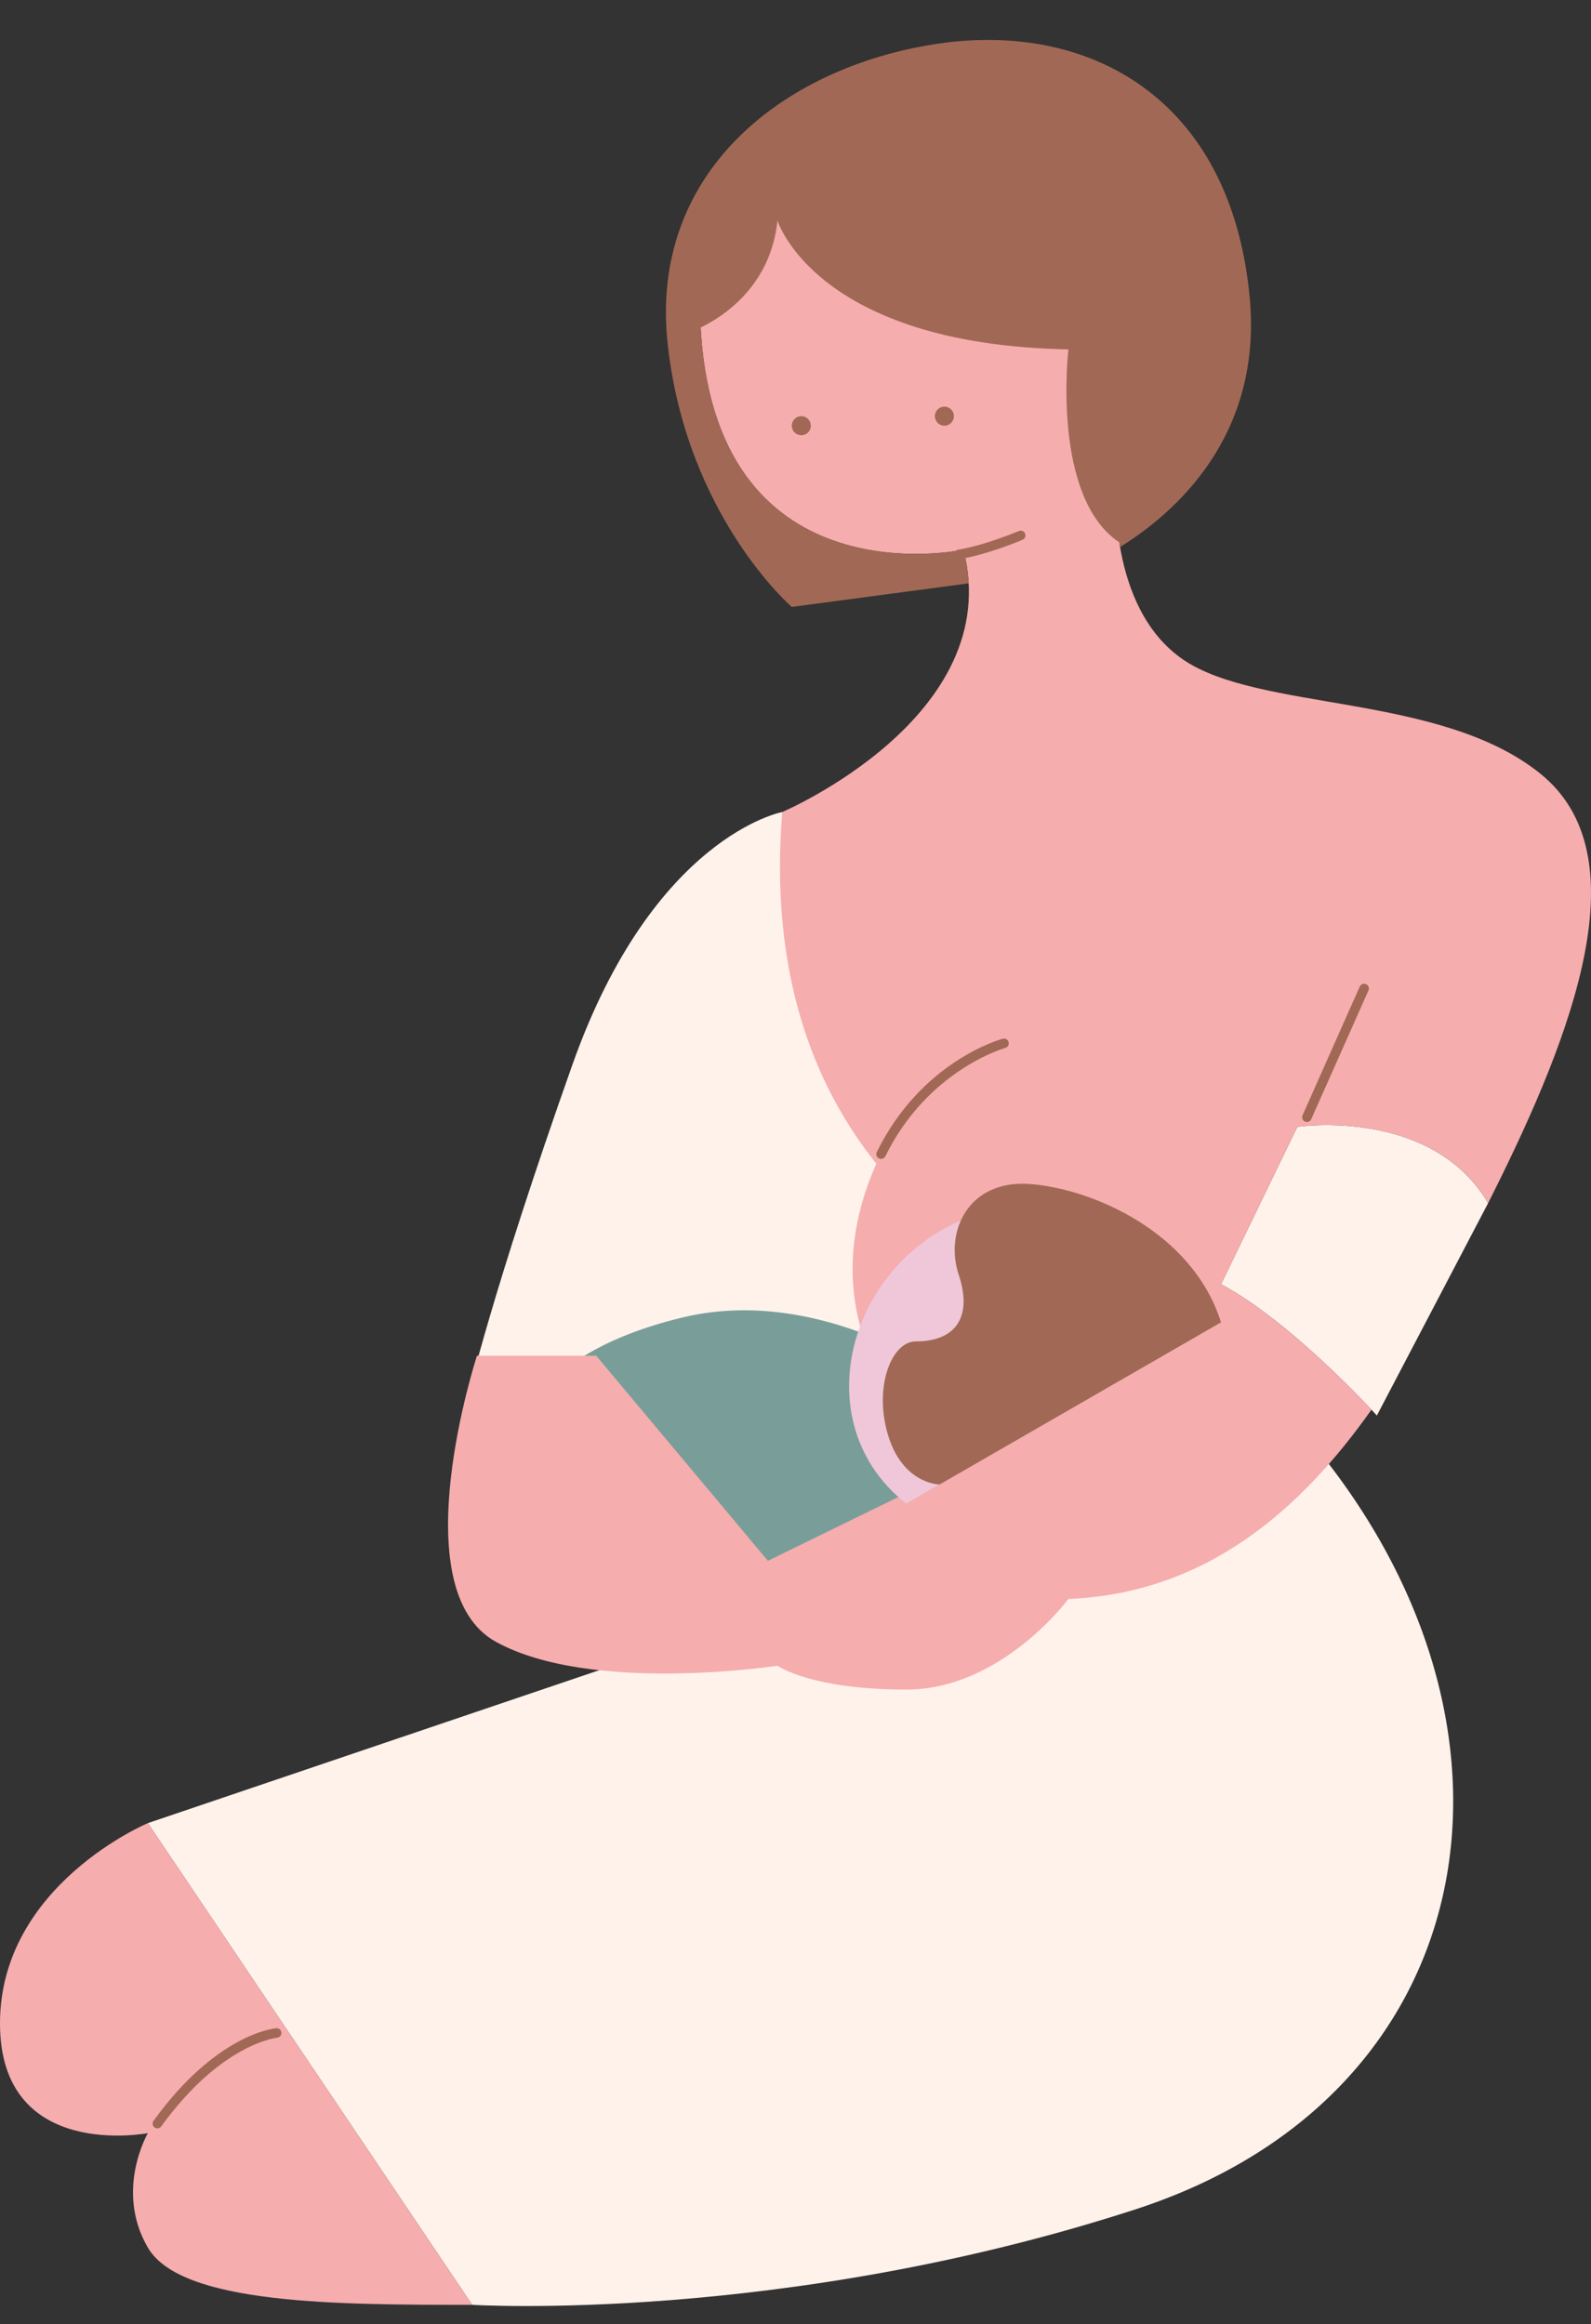 <?xml version="1.0" encoding="UTF-8" standalone="no"?><svg xmlns="http://www.w3.org/2000/svg" xmlns:xlink="http://www.w3.org/1999/xlink" fill="#000000" height="500.5" preserveAspectRatio="xMidYMid meet" version="1" viewBox="0.0 -8.6 342.6 500.5" width="342.6" zoomAndPan="magnify"><rect x="0.0" y="-8.6" width="342.6" height="500.5" fill="#333333" stroke="none"/><defs><clipPath id="a"><path d="M 0 5 L 342.602 5 L 342.602 488 L 0 488 Z M 0 5"/></clipPath></defs><g><g id="change1_1"><path d="M 320.449 250.488 C 308.211 229.754 279.363 234.055 279.363 234.055 L 262.934 267.949 C 278.34 276.164 296.488 296.234 296.488 296.234 Z M 281.418 300.816 C 333.801 362.438 320.449 442.551 244.445 467.203 C 168.441 491.852 101.68 487.742 101.68 487.742 L 31.84 384.008 L 156.117 341.898 L 100.652 292.598 C 100.652 292.598 105.789 270.004 123.25 220.703 C 140.711 171.402 168.441 166.27 168.441 166.27 C 168.441 166.27 229.039 239.191 281.418 300.816" fill="#fef2ea"/></g><g id="change2_1"><path d="M 221.184 300.543 L 167.414 329.574 L 111.953 300.816 C 111.953 300.816 112.977 283.355 146.871 275.141 C 180.766 266.922 212.605 293.625 212.605 293.625 L 221.184 300.543" fill="#799e99"/></g><g clip-path="url(#a)" id="change3_1"><path d="M 0 427.145 C 0 456.93 31.84 450.77 31.84 450.77 C 31.84 450.77 24.648 463.094 31.84 475.418 C 39.027 487.742 72.922 487.742 101.68 487.742 L 31.84 384.008 C 31.84 384.008 0 397.359 0 427.145 Z M 319.746 251.887 C 319.965 251.457 320.18 251.023 320.316 250.758 C 320.09 251.203 319.902 251.578 319.746 251.887 Z M 331.746 158.051 C 310.176 140.59 271.148 144.699 254.715 133.402 C 238.281 122.105 240.336 95.398 240.336 95.398 C 252.66 87.184 276.285 50.211 242.391 18.367 C 213.629 -8.648 146.871 6.043 150.98 63.559 C 155.09 121.078 207.469 109.777 207.469 109.777 C 216.715 145.727 168.441 166.27 168.441 166.27 C 165.688 200.68 175.047 224.934 188.703 241.988 C 183.996 252.625 181.465 265.539 185.902 279.246 C 190.504 293.48 199.375 301.738 208.27 306.531 L 165.359 327.52 L 128.387 283.355 L 102.707 283.355 C 102.707 283.355 86.273 333.684 106.816 344.98 C 127.359 356.277 167.414 350.113 167.414 350.113 C 167.414 350.113 174.602 355.25 195.145 355.25 C 215.688 355.25 230.066 335.734 230.066 335.734 C 259.66 334.527 280.02 316.621 295.324 294.977 C 291.09 290.469 276.023 274.934 262.934 267.949 L 279.363 234.055 C 279.363 234.055 308.211 229.754 320.449 250.488 C 320.734 249.914 321.07 249.238 321.477 248.434 C 338.938 213.516 353.316 175.512 331.746 158.051 Z M 320.316 250.758 C 320.359 250.672 320.402 250.578 320.449 250.488 C 320.449 250.488 320.395 250.594 320.316 250.758 Z M 319.41 252.562 C 319.484 252.414 319.566 252.254 319.652 252.082 C 319.555 252.27 319.48 252.426 319.41 252.562 Z M 319.164 253.062 C 319.078 253.23 319.09 253.207 319.164 253.062 Z M 319.215 252.953 C 319.27 252.848 319.336 252.715 319.41 252.562 C 319.328 252.73 319.262 252.855 319.215 252.953" fill="#f6adae"/></g><g id="change4_1"><path d="M 195.145 315.195 C 171.523 296.707 183.848 257.68 215.688 251.516 C 247.527 245.352 262.934 276.066 262.934 276.066 C 262.934 276.066 212.605 304.926 195.145 315.195" fill="#f0c7d8"/></g><g id="change5_1"><path d="M 172.551 81.02 C 171.414 81.02 170.496 81.941 170.496 83.074 C 170.496 84.211 171.414 85.129 172.551 85.129 C 173.684 85.129 174.602 84.211 174.602 83.074 C 174.602 81.941 173.684 81.02 172.551 81.02 Z M 203.363 78.965 C 202.227 78.965 201.309 79.887 201.309 81.02 C 201.309 82.156 202.227 83.074 203.363 83.074 C 204.496 83.074 205.414 82.156 205.414 81.02 C 205.414 79.887 204.496 78.965 203.363 78.965 Z M 146.871 63.559 C 146.871 63.559 165.359 58.426 167.414 38.91 C 167.414 38.91 175.629 65.613 230.066 66.641 C 230.066 66.641 226.312 98.402 241.027 108.199 C 241.027 108.199 274.23 74.859 262.934 41.992 C 251.633 9.125 234.637 1.648 210.781 1.277 C 186.93 0.91 146.871 18.367 146.871 63.559 Z M 34.727 449.316 C 47.555 431.555 59.473 430.242 59.656 430.223 C 60.223 430.176 60.641 429.68 60.594 429.113 C 60.547 428.547 60.047 428.113 59.484 428.176 C 58.965 428.219 46.535 429.457 33.062 448.113 C 32.727 448.574 32.832 449.215 33.293 449.547 C 33.473 449.68 33.684 449.742 33.895 449.742 C 34.211 449.742 34.527 449.594 34.727 449.316 Z M 206.609 111.82 C 212.824 110.781 219.902 107.77 220.199 107.641 C 220.719 107.418 220.961 106.812 220.738 106.293 C 220.516 105.773 219.91 105.527 219.391 105.754 C 219.32 105.785 212.238 108.797 206.273 109.793 C 205.715 109.887 205.336 110.414 205.43 110.977 C 205.512 111.477 205.949 111.832 206.441 111.832 C 206.496 111.832 206.555 111.828 206.609 111.82 Z M 282.359 232.418 L 294.684 204.688 C 294.91 204.168 294.68 203.562 294.16 203.332 C 293.645 203.102 293.035 203.336 292.805 203.852 L 280.48 231.582 C 280.25 232.102 280.484 232.711 281.004 232.938 C 281.137 233 281.277 233.027 281.418 233.027 C 281.812 233.027 282.188 232.801 282.359 232.418 Z M 170.496 122.105 L 208.59 117.023 C 208.465 114.684 208.109 112.27 207.469 109.777 C 207.469 109.777 155.09 121.078 150.98 63.559 C 146.871 6.043 213.629 -8.648 242.391 18.367 C 276.285 50.211 252.66 87.184 240.336 95.398 C 240.336 95.398 239.867 101.555 241.191 109.203 C 253.035 101.855 271.945 85.277 269.094 55.344 C 264.984 12.207 234.172 -4.227 201.309 0.91 C 168.441 6.043 139.684 28.641 143.789 65.613 C 147.898 102.59 170.496 122.105 170.496 122.105 Z M 191.035 299.789 C 194.117 311.086 202.336 311.086 202.336 311.086 L 262.934 276.164 C 256.77 256.648 235.199 247.406 221.848 246.379 C 208.496 245.352 203.363 256.648 206.441 265.895 C 209.523 275.141 205.668 280.273 197.199 280.273 C 192.062 280.273 188.281 289.684 191.035 299.789 Z M 189.727 240.973 C 189.574 240.973 189.418 240.938 189.273 240.867 C 188.766 240.617 188.555 240.004 188.805 239.492 C 198.375 220.027 215.219 215.281 215.934 215.09 C 216.473 214.941 217.039 215.266 217.191 215.812 C 217.34 216.359 217.016 216.926 216.469 217.074 C 216.305 217.117 199.789 221.801 190.648 240.398 C 190.469 240.762 190.105 240.973 189.727 240.973" fill="#a16955"/></g></g></svg>